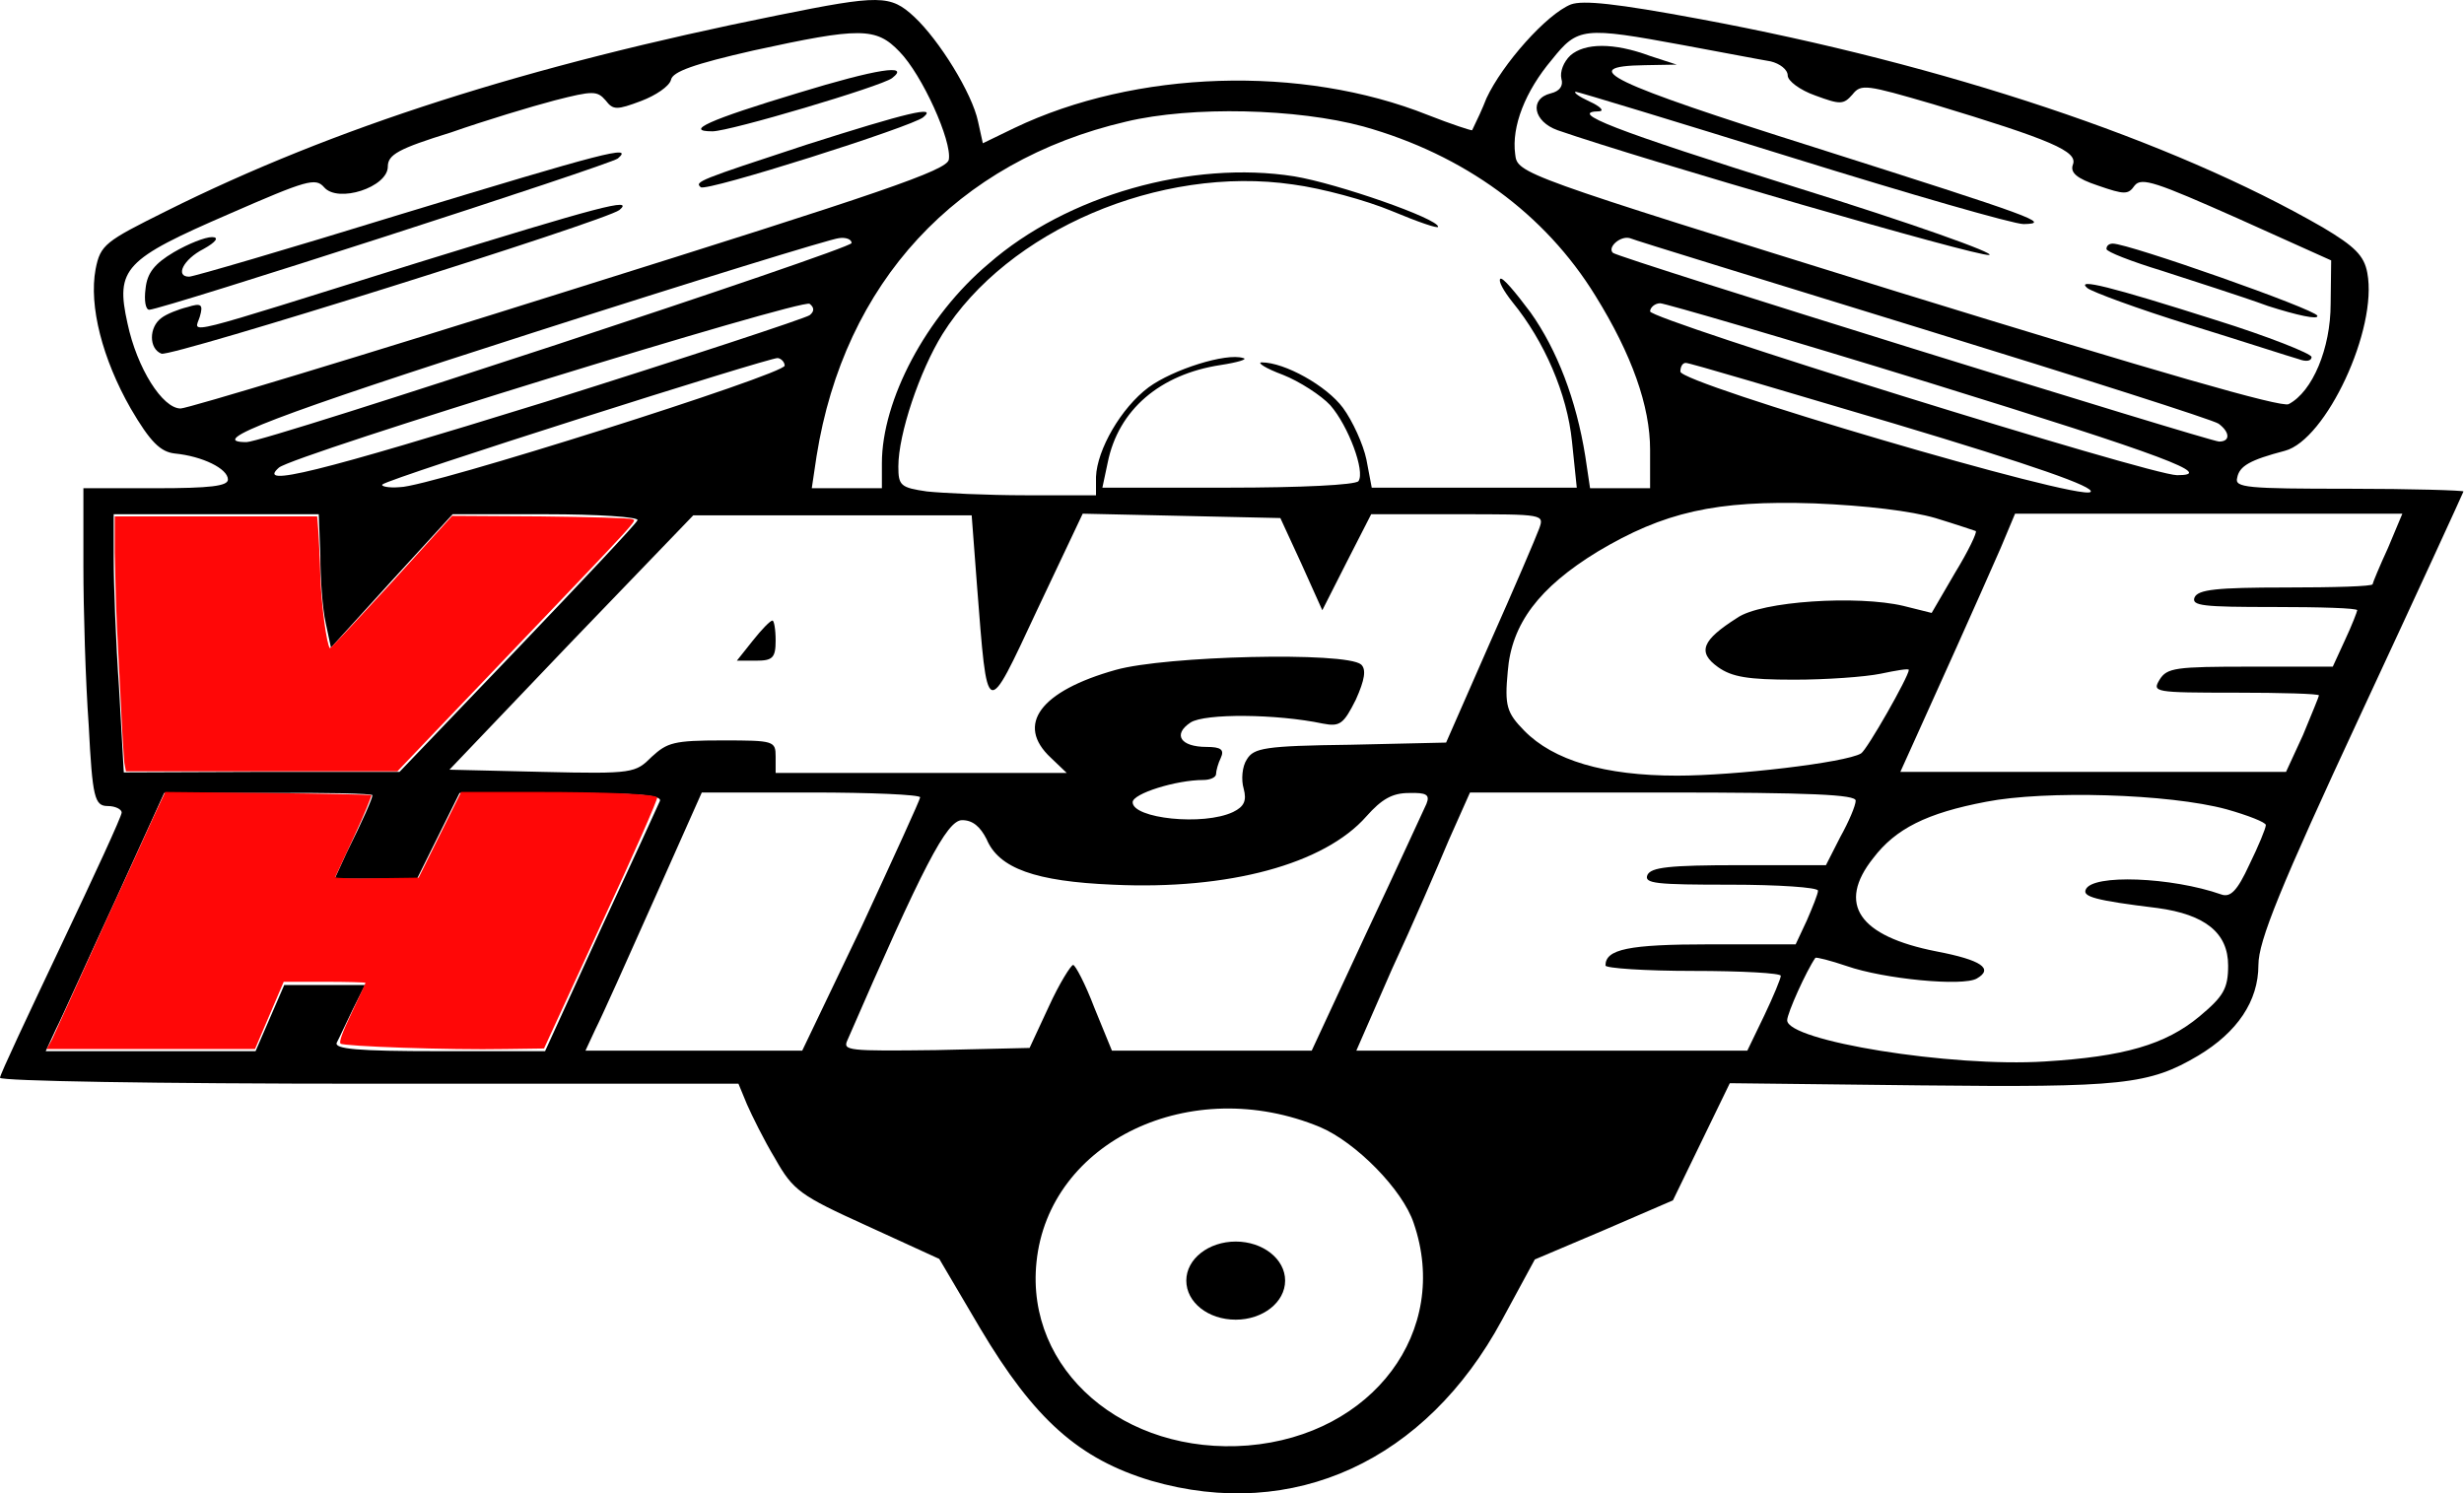<?xml version="1.0" encoding="utf-8"?>
<svg xmlns="http://www.w3.org/2000/svg" fill="none" height="100%" overflow="visible" preserveAspectRatio="none" style="display: block;" viewBox="0 0 66 40" width="100%">
<g id="Vector">
<path d="M20.833 0.409C14.116 1.76 8.937 3.416 4.454 5.654C2.818 6.468 2.69 6.555 2.561 7.209C2.376 8.197 2.746 9.621 3.501 10.943C4.027 11.844 4.298 12.105 4.682 12.149C5.422 12.221 6.105 12.556 6.105 12.846C6.105 13.021 5.635 13.079 4.169 13.079H2.234V15.171C2.234 16.333 2.291 18.251 2.376 19.428C2.476 21.375 2.533 21.593 2.889 21.593C3.088 21.593 3.259 21.68 3.259 21.767C3.259 21.869 2.519 23.467 1.636 25.327C0.754 27.187 0 28.785 0 28.872C0 28.959 4.098 29.032 9.904 29.032H19.78L20.008 29.584C20.136 29.875 20.463 30.543 20.762 31.037C21.246 31.895 21.431 32.025 23.224 32.839L25.159 33.725L26.255 35.585C27.706 38.026 28.902 39.087 30.837 39.668C34.651 40.772 38.194 39.13 40.229 35.367L41.111 33.74L42.961 32.955L44.811 32.156L46.334 29.018L51.428 29.076C56.85 29.134 57.561 29.061 58.885 28.277C59.924 27.652 60.493 26.824 60.493 25.85C60.493 25.211 61.076 23.772 63.239 19.123C64.748 15.883 65.986 13.18 65.986 13.166C65.986 13.137 64.605 13.093 62.912 13.093C60.18 13.093 59.852 13.064 59.924 12.803C59.981 12.483 60.265 12.323 61.204 12.076C62.3 11.786 63.695 8.821 63.41 7.31C63.325 6.845 63.069 6.598 62.215 6.09C58.159 3.751 52.097 1.731 45.537 0.511C43.274 0.089 42.406 0.002 42.079 0.118C41.424 0.38 40.243 1.716 39.816 2.632C39.703 2.922 39.574 3.198 39.432 3.489C39.418 3.504 38.877 3.329 38.251 3.082C34.864 1.731 30.41 1.876 27.166 3.431L26.326 3.838L26.198 3.257C26.041 2.501 25.159 1.077 24.49 0.452C23.85 -0.143 23.565 -0.143 20.833 0.409ZM24.092 1.382C24.704 2.007 25.501 3.78 25.415 4.274C25.373 4.564 23.608 5.16 15.269 7.775C9.734 9.519 5.023 10.943 4.838 10.943C4.354 10.943 3.671 9.868 3.415 8.662C3.088 7.194 3.33 6.947 6.147 5.727C8.211 4.826 8.453 4.753 8.68 5.015C9.05 5.451 10.388 5.015 10.388 4.463C10.388 4.143 10.673 3.983 12.082 3.547C12.992 3.228 14.245 2.85 14.856 2.69C15.881 2.428 15.995 2.428 16.223 2.69C16.422 2.951 16.521 2.951 17.176 2.704C17.56 2.559 17.93 2.312 17.973 2.138C18.015 1.92 18.585 1.716 20.178 1.353C23.039 0.728 23.466 0.728 24.092 1.382ZM45.081 1.208C46.106 1.397 47.159 1.6 47.429 1.644C47.671 1.702 47.885 1.862 47.885 2.022C47.885 2.167 48.212 2.414 48.625 2.559C49.294 2.806 49.379 2.806 49.621 2.53C49.849 2.24 49.991 2.269 51.784 2.792C54.957 3.751 55.655 4.056 55.526 4.404C55.441 4.622 55.626 4.782 56.195 4.971C56.907 5.218 57.007 5.218 57.177 4.971C57.362 4.739 57.761 4.884 59.924 5.843L62.442 6.976L62.428 8.139C62.428 9.33 61.944 10.492 61.304 10.826C61.119 10.928 57.803 9.969 50.831 7.819C40.684 4.666 40.642 4.651 40.585 4.128C40.485 3.387 40.855 2.443 41.567 1.6C42.264 0.728 42.406 0.714 45.081 1.208ZM36.515 3.387C39.219 4.143 41.382 5.727 42.733 7.921C43.715 9.504 44.199 10.885 44.199 12.047V13.079H42.591L42.463 12.221C42.221 10.71 41.709 9.374 40.997 8.371C40.585 7.819 40.243 7.412 40.186 7.47C40.129 7.528 40.272 7.79 40.514 8.095C41.367 9.141 41.979 10.55 42.107 11.829L42.235 13.064H36.743L36.6 12.309C36.515 11.902 36.23 11.277 35.974 10.928C35.533 10.332 34.409 9.708 33.797 9.708C33.655 9.708 33.897 9.868 34.366 10.042C34.807 10.216 35.391 10.594 35.633 10.856C36.116 11.408 36.572 12.628 36.387 12.89C36.301 12.991 34.864 13.064 32.886 13.064H29.528L29.67 12.396C29.955 10.972 31.079 10.027 32.687 9.78C33.157 9.708 33.441 9.621 33.299 9.592C32.843 9.446 31.42 9.897 30.766 10.376C30.026 10.928 29.386 12.047 29.357 12.774V13.268H27.479C26.44 13.268 25.244 13.209 24.832 13.166C24.12 13.064 24.063 13.006 24.063 12.497C24.063 11.626 24.633 9.94 25.244 8.952C26.981 6.177 31.065 4.419 34.636 4.942C35.405 5.044 36.586 5.363 37.283 5.654C37.981 5.945 38.521 6.133 38.521 6.075C38.521 5.857 35.818 4.913 34.665 4.724C31.919 4.288 28.574 5.233 26.483 7.063C24.803 8.473 23.622 10.725 23.622 12.41V13.079H21.744L21.872 12.221C22.612 7.572 25.614 4.317 30.168 3.257C31.933 2.835 34.75 2.908 36.515 3.387ZM22.811 6.511C22.811 6.671 7.101 11.844 6.603 11.844C5.479 11.844 7.357 11.132 14.287 8.909C18.585 7.528 22.27 6.395 22.47 6.38C22.655 6.351 22.811 6.41 22.811 6.511ZM51.528 8.821C55.726 10.115 59.283 11.248 59.426 11.35C59.724 11.568 59.753 11.829 59.44 11.829C59.198 11.829 43.331 6.904 43.203 6.773C43.047 6.627 43.402 6.308 43.658 6.38C43.786 6.439 47.344 7.528 51.528 8.821ZM21.687 8.444C21.559 8.531 18.386 9.577 14.6 10.768C8.453 12.672 6.859 13.064 7.471 12.527C7.855 12.192 21.488 7.993 21.687 8.139C21.815 8.24 21.815 8.342 21.687 8.444ZM51.699 10.26C58.031 12.221 59.355 12.73 58.316 12.73C57.604 12.73 44.199 8.56 44.199 8.342C44.199 8.24 44.327 8.124 44.47 8.124C44.583 8.124 47.842 9.068 51.699 10.26ZM21.018 9.795C21.018 10.027 11.47 13.05 10.715 13.05C10.388 13.079 10.189 13.021 10.246 12.977C10.445 12.803 20.648 9.562 20.833 9.592C20.933 9.606 21.018 9.708 21.018 9.795ZM50.745 11.35C54.474 12.468 56.138 13.05 55.996 13.18C55.712 13.427 45.01 10.274 45.01 9.955C45.01 9.824 45.067 9.722 45.153 9.722C45.224 9.708 47.743 10.463 50.745 11.35ZM51.841 13.878C52.41 14.052 52.88 14.212 52.922 14.226C52.965 14.255 52.723 14.764 52.367 15.345L51.741 16.42L50.987 16.232C49.763 15.941 47.173 16.101 46.533 16.551C45.594 17.147 45.452 17.467 46.021 17.873C46.391 18.135 46.818 18.208 48.056 18.208C48.909 18.208 49.948 18.135 50.375 18.048C50.788 17.961 51.129 17.902 51.129 17.946C51.129 18.12 50.005 20.096 49.849 20.184C49.436 20.431 46.462 20.779 44.925 20.779C42.975 20.779 41.609 20.372 40.827 19.573C40.357 19.094 40.3 18.905 40.386 17.99C40.485 16.711 41.225 15.738 42.79 14.779C44.569 13.718 45.95 13.398 48.596 13.485C50.005 13.544 51.186 13.689 51.841 13.878ZM8.581 14.88C8.581 15.505 8.638 16.304 8.723 16.682L8.865 17.35L10.488 15.563L12.124 13.776H14.629C16.009 13.776 17.119 13.849 17.076 13.936C17.062 14.008 15.596 15.563 13.86 17.379L10.701 20.678H7.001L3.316 20.692L3.188 18.425C3.102 17.191 3.045 15.65 3.045 14.967V13.776H8.538L8.581 14.88ZM26.169 15.679C26.454 19.312 26.397 19.297 27.777 16.348L29.001 13.761L34.295 13.878L34.864 15.113L35.419 16.348L36.074 15.055L36.728 13.776H39.048C41.367 13.776 41.367 13.776 41.225 14.168C41.14 14.401 40.556 15.767 39.902 17.234L38.735 19.893L36.173 19.951C33.868 19.98 33.583 20.038 33.398 20.343C33.27 20.532 33.242 20.895 33.313 21.128C33.398 21.448 33.327 21.608 33.029 21.753C32.232 22.131 30.339 21.927 30.339 21.491C30.339 21.259 31.506 20.895 32.232 20.895C32.417 20.895 32.573 20.823 32.573 20.736C32.573 20.648 32.63 20.445 32.701 20.3C32.801 20.082 32.701 20.009 32.317 20.009C31.62 20.009 31.406 19.675 31.89 19.355C32.274 19.108 34.195 19.123 35.433 19.384C35.889 19.472 35.988 19.399 36.316 18.745C36.558 18.208 36.6 17.931 36.458 17.801C36.045 17.452 31.221 17.568 29.884 17.946C27.863 18.513 27.194 19.413 28.148 20.3L28.574 20.707H20.776V20.271C20.776 19.849 20.733 19.835 19.353 19.835C18.044 19.835 17.873 19.893 17.46 20.271C17.019 20.707 16.977 20.736 14.529 20.678L12.039 20.619L15.297 17.205L18.57 13.805H26.027L26.169 15.679ZM63.965 14.677C63.737 15.171 63.552 15.621 63.552 15.65C63.552 15.709 62.514 15.738 61.233 15.738C59.355 15.738 58.885 15.796 58.785 15.999C58.686 16.232 59.013 16.261 60.906 16.261C62.144 16.261 63.14 16.29 63.14 16.348C63.14 16.377 62.997 16.755 62.812 17.147L62.485 17.859H60.265C58.273 17.859 58.045 17.888 57.846 18.208C57.647 18.542 57.69 18.556 59.881 18.556C61.105 18.556 62.115 18.585 62.115 18.629C62.115 18.658 61.916 19.137 61.688 19.69L61.233 20.678H50.902L51.329 19.733C51.812 18.672 52.993 16.043 53.591 14.677L53.975 13.761H64.349L63.965 14.677ZM9.975 21.302C9.975 21.39 9.734 21.942 9.278 22.857L8.965 23.54H11.171L12.309 21.244H15.041C17.133 21.244 17.745 21.302 17.674 21.462C17.617 21.593 16.906 23.148 16.08 24.92L14.6 28.16H11.754C9.577 28.16 8.937 28.102 9.022 27.928C9.079 27.826 9.264 27.419 9.449 27.042L9.776 26.388H7.613L6.845 28.16H1.224L1.494 27.579C1.651 27.274 2.348 25.719 3.088 24.121L4.397 21.244H7.186C8.723 21.23 9.975 21.259 9.975 21.302ZM24.647 21.36C24.647 21.419 23.935 22.973 23.081 24.819L21.488 28.146H15.682L15.952 27.565C16.109 27.259 16.806 25.705 17.517 24.107L18.798 21.23H21.73C23.323 21.23 24.647 21.288 24.647 21.36ZM38.208 21.535C38.123 21.709 37.411 23.278 36.6 24.993L35.135 28.146H29.784L29.314 26.998C29.072 26.359 28.802 25.85 28.745 25.85C28.688 25.85 28.375 26.344 28.091 26.969L27.578 28.073L25.074 28.131C22.726 28.16 22.569 28.146 22.697 27.87C24.718 23.22 25.358 21.971 25.771 21.971C26.056 21.971 26.255 22.145 26.426 22.479C26.753 23.264 27.735 23.613 29.812 23.7C32.915 23.845 35.476 23.148 36.6 21.869C37.013 21.404 37.297 21.244 37.739 21.244C38.208 21.23 38.308 21.288 38.208 21.535ZM49.706 21.448C49.706 21.578 49.521 22.014 49.294 22.421L48.909 23.177H46.59C44.697 23.177 44.228 23.235 44.128 23.438C44.029 23.671 44.356 23.7 46.348 23.7C47.629 23.7 48.696 23.772 48.696 23.86C48.696 23.947 48.554 24.296 48.397 24.659L48.098 25.298H45.793C43.616 25.298 43.004 25.429 43.004 25.865C43.004 25.937 44.057 26.01 45.352 26.01C46.647 26.01 47.7 26.068 47.7 26.141C47.7 26.213 47.501 26.693 47.259 27.201L46.803 28.146H36.33L37.283 25.966C37.838 24.775 38.507 23.22 38.806 22.508L39.375 21.23H44.555C48.539 21.23 49.706 21.288 49.706 21.448ZM59.639 21.68C60.208 21.84 60.692 22.029 60.692 22.102C60.692 22.189 60.493 22.668 60.251 23.162C59.924 23.874 59.739 24.049 59.497 23.961C58.173 23.496 56.039 23.409 55.868 23.831C55.783 24.019 56.11 24.121 57.789 24.325C59.07 24.499 59.682 24.993 59.682 25.865C59.682 26.489 59.554 26.693 58.913 27.23C58.003 27.986 56.893 28.306 54.772 28.436C52.254 28.596 47.871 27.884 47.871 27.332C47.871 27.143 48.383 26.01 48.625 25.661C48.639 25.632 49.038 25.734 49.464 25.879C50.461 26.228 52.581 26.431 52.951 26.213C53.406 25.952 53.079 25.719 51.869 25.487C49.792 25.08 49.194 24.223 50.176 22.988C50.774 22.203 51.599 21.782 53.207 21.477C54.772 21.172 58.088 21.259 59.639 21.68ZM35.362 30.195C36.316 30.601 37.568 31.865 37.867 32.766C38.863 35.658 36.771 38.447 33.427 38.723C30.111 38.985 27.464 36.704 27.763 33.812C28.091 30.572 31.904 28.756 35.362 30.195Z" fill="black"/>
<path d="M21.388 2.487C18.983 3.213 18.314 3.518 19.083 3.518C19.552 3.518 23.608 2.312 23.893 2.094C24.405 1.702 23.48 1.847 21.388 2.487ZM21.587 3.881C18.713 4.826 18.599 4.869 18.77 5.015C18.912 5.146 24.448 3.387 24.732 3.14C25.116 2.821 24.32 3.01 21.587 3.881ZM10.73 5.741C7.713 6.671 5.18 7.412 5.066 7.412C4.682 7.412 4.909 6.947 5.45 6.671C5.792 6.482 5.877 6.352 5.678 6.352C5.493 6.352 5.052 6.526 4.653 6.758C4.141 7.063 3.942 7.31 3.899 7.732C3.856 8.051 3.899 8.298 3.999 8.298C4.369 8.284 16.336 4.419 16.55 4.245C16.991 3.867 16.18 4.085 10.73 5.741ZM11.199 7.034C4.682 9.069 5.208 8.952 5.351 8.487C5.45 8.153 5.393 8.11 5.023 8.226C4.781 8.284 4.454 8.415 4.326 8.516C3.984 8.763 3.984 9.345 4.326 9.475C4.611 9.563 16.237 5.916 16.593 5.625C17.005 5.276 16.038 5.538 11.199 7.034ZM42.065 1.484C41.88 1.658 41.78 1.92 41.823 2.109C41.88 2.298 41.78 2.443 41.538 2.501C40.955 2.646 41.069 3.257 41.723 3.489C44.029 4.288 52.951 6.875 53.278 6.831C53.506 6.802 51.186 5.974 48.141 5.029C43.189 3.475 41.965 2.995 42.847 2.981C42.975 2.966 42.862 2.85 42.577 2.719C42.292 2.588 42.136 2.472 42.207 2.458C42.264 2.458 44.897 3.257 48.027 4.23C51.158 5.204 53.933 6.003 54.203 6.003C54.971 5.988 54.474 5.814 48.625 3.954C43.103 2.211 42.193 1.775 44.057 1.746L44.911 1.731L44.199 1.499C43.217 1.135 42.449 1.15 42.065 1.484ZM56.423 6.671C56.423 6.744 57.092 7.005 57.903 7.252C58.7 7.514 59.995 7.921 60.749 8.197C61.517 8.444 62.115 8.575 62.072 8.458C62.016 8.284 57.021 6.526 56.594 6.526C56.508 6.526 56.423 6.569 56.423 6.671ZM55.911 7.717C56.039 7.819 57.248 8.269 58.657 8.705C60.066 9.141 61.361 9.563 61.574 9.621C61.759 9.693 61.916 9.679 61.916 9.563C61.916 9.475 60.749 9.01 59.355 8.575C56.523 7.674 55.583 7.441 55.911 7.717ZM20.164 17.162L19.737 17.699H20.25C20.691 17.699 20.776 17.627 20.776 17.162C20.776 16.856 20.733 16.624 20.691 16.624C20.634 16.624 20.406 16.856 20.164 17.162Z" fill="black"/>
<path d="M34.423 34.306C34.423 34.888 33.825 35.353 33.1 35.353C32.36 35.353 31.776 34.888 31.776 34.306C31.776 33.725 32.374 33.26 33.1 33.26C33.825 33.26 34.423 33.725 34.423 34.306Z" fill="black"/>
<path d="M3.33 20.431C3.316 20.3 3.273 19.646 3.244 18.978L3.131 16.769C3.102 16.115 3.088 15.462 3.074 14.808V13.834H8.495L8.524 14.183C8.538 14.372 8.567 14.938 8.581 15.447C8.609 16.232 8.752 17.278 8.837 17.365C8.851 17.38 9.591 16.58 10.488 15.607L12.11 13.82L14.472 13.834C15.767 13.849 16.877 13.878 16.934 13.907C17.048 13.965 17.304 13.689 13.433 17.743L10.644 20.663H3.373L3.33 20.431ZM1.395 27.841C1.466 27.681 2.106 26.286 2.803 24.746C3.515 23.206 4.155 21.782 4.255 21.578L4.426 21.215L7.172 21.244C8.68 21.259 9.933 21.288 9.947 21.302C9.961 21.317 9.762 21.811 9.492 22.392C9.321 22.755 9.15 23.133 8.979 23.496C8.965 23.526 9.463 23.54 10.089 23.526L11.213 23.511L12.352 21.215H14.33C16.336 21.215 17.532 21.273 17.603 21.361C17.631 21.39 16.962 22.915 16.109 24.746L14.572 28.088L13.547 28.102C12.039 28.131 9.193 28.03 9.122 27.957C9.079 27.913 9.164 27.666 9.42 27.129C9.62 26.707 9.79 26.344 9.79 26.33C9.79 26.315 9.292 26.301 8.695 26.301H7.599L6.831 28.102H1.252L1.395 27.841Z" fill="#FF0000" fill-opacity="0.97"/>
</g>
</svg>